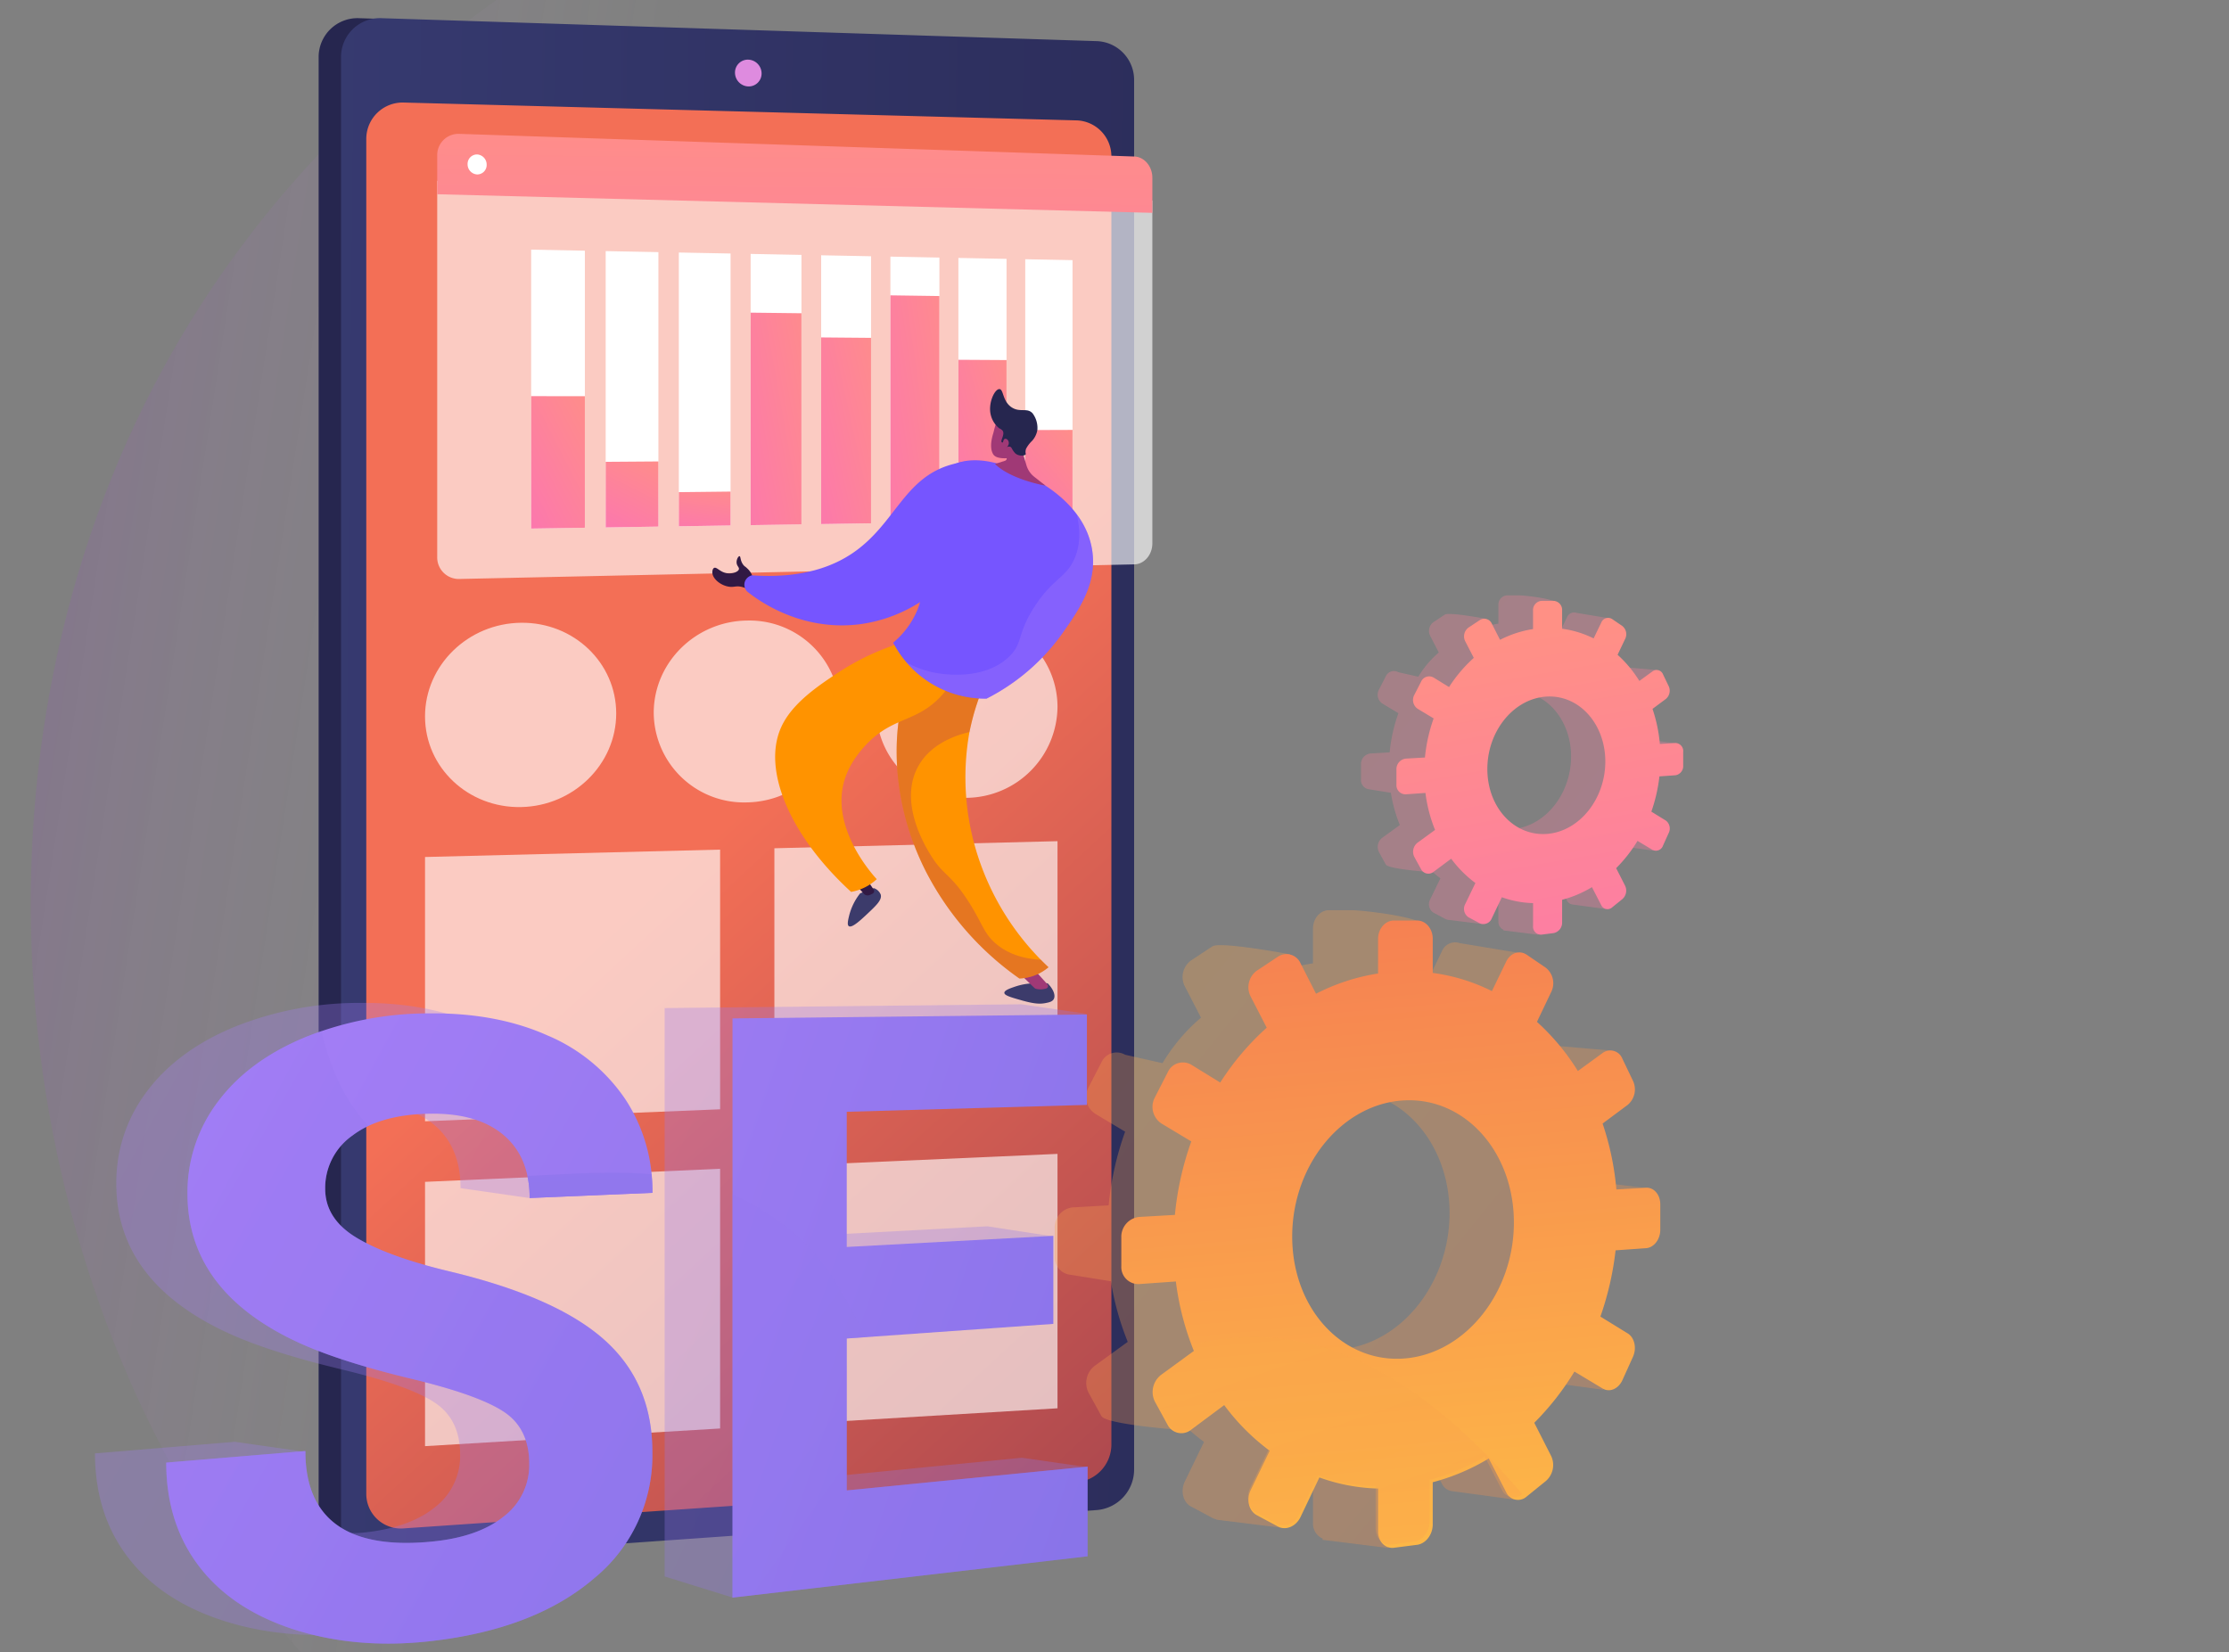 <svg xmlns="http://www.w3.org/2000/svg" xmlns:xlink="http://www.w3.org/1999/xlink" width="580" height="430" viewBox="0 0 580 430">
    <rect x="0" y="0" width="580" height="430" fill="#808080" stroke="none"/>
    <defs>
        <linearGradient id="linear-gradient" x2=".862" y1=".5" y2=".645" gradientUnits="objectBoundingBox">
            <stop offset="0" stop-color="#ac21f7" stop-opacity=".098"/>
            <stop offset=".261" stop-color="#fdfefe" stop-opacity="0"/>
            <stop offset="1" stop-color="#fff" stop-opacity="0"/>
        </linearGradient>
        <linearGradient id="linear-gradient-2" x1="1.191" x2=".346" y1=".814" y2=".444" gradientUnits="objectBoundingBox">
            <stop offset="0" stop-color="#444b8c"/>
            <stop offset=".996" stop-color="#26264f"/>
        </linearGradient>
        <linearGradient id="linear-gradient-3" x1="-1.488" x2="1.662" y1=".926" y2=".986" xlink:href="#linear-gradient-2"/>
        <linearGradient id="linear-gradient-4" x1="1.177" x2="-.095" y1="2.204" y2="-.42" gradientUnits="objectBoundingBox">
            <stop offset="0" stop-color="#2d0241"/>
            <stop offset=".628" stop-color="#f36f56"/>
            <stop offset="1" stop-color="#f36f56"/>
        </linearGradient>
        <linearGradient id="linear-gradient-5" x1="-1.125" x2="2.221" y1="-.902" y2="1.982" gradientUnits="objectBoundingBox">
            <stop offset="0" stop-color="#ffc444"/>
            <stop offset=".996" stop-color="#f36f56"/>
        </linearGradient>
        <linearGradient id="linear-gradient-6" x1=".554" x2=".438" y1="1.227" y2="-.33" xlink:href="#linear-gradient-5"/>
        <linearGradient id="linear-gradient-7" x1="-.282" x2="3.858" y1="-.059" y2="2.9" gradientUnits="objectBoundingBox">
            <stop offset="0" stop-color="#aa80f9"/>
            <stop offset=".996" stop-color="#6165d7"/>
        </linearGradient>
        <linearGradient id="linear-gradient-8" x1="-.937" x2="3.254" y1="-.457" y2="2.308" xlink:href="#linear-gradient-7"/>
        <linearGradient id="linear-gradient-9" x1="-.283" x2="3.863" y1="-.058" y2="2.896" xlink:href="#linear-gradient-7"/>
        <linearGradient id="linear-gradient-10" x1="-1.168" x2="3.856" y1="-.438" y2="2.389" xlink:href="#linear-gradient-7"/>
        <linearGradient id="linear-gradient-11" x1="-1.107" x2="3.153" y1="-2.08" y2="4.908" xlink:href="#linear-gradient-5"/>
        <linearGradient id="linear-gradient-12" x1="-.757" x2="2.773" y1="-.257" y2="2.331" xlink:href="#linear-gradient-7"/>
        <linearGradient id="linear-gradient-13" x1="-4.162" x2="9.571" y1="-20.699" y2="41.777" xlink:href="#linear-gradient-7"/>
        <linearGradient id="linear-gradient-14" x1="-1.484" x2="3.54" y1="-.777" y2="3.31" xlink:href="#linear-gradient-7"/>
        <linearGradient id="linear-gradient-15" x1="-1.125" x2="2.221" y1="-.902" y2="1.982" gradientUnits="objectBoundingBox">
            <stop offset="0" stop-color="#ff9085"/>
            <stop offset="1" stop-color="#fb6fbb"/>
        </linearGradient>
        <linearGradient id="linear-gradient-16" x1=".44" x2=".689" y1=".099" y2="1.769" xlink:href="#linear-gradient-15"/>
        <linearGradient id="linear-gradient-17" x1=".578" x2=".157" y1="-.55" y2="5.671" xlink:href="#linear-gradient-15"/>
        <linearGradient id="linear-gradient-18" x1="1.059" x2="-.271" y1="-.211" y2="1.473" xlink:href="#linear-gradient-15"/>
        <linearGradient id="linear-gradient-19" x1=".816" x2=".065" y1="-.291" y2="1.582" xlink:href="#linear-gradient-15"/>
        <linearGradient id="linear-gradient-20" x1=".699" x2=".226" y1="-.43" y2="1.773" xlink:href="#linear-gradient-15"/>
        <linearGradient id="linear-gradient-21" x1="1.402" x2="-.744" y1="-.175" y2="1.426" xlink:href="#linear-gradient-15"/>
        <linearGradient id="linear-gradient-22" x1="1.314" x2="-.622" y1="-.181" y2="1.434" xlink:href="#linear-gradient-15"/>
        <linearGradient id="linear-gradient-23" x1="1.494" x2="-.871" y1="-.169" y2="1.42" xlink:href="#linear-gradient-15"/>
        <linearGradient id="linear-gradient-24" x1="1.24" x2="-.52" y1="-.187" y2="1.443" xlink:href="#linear-gradient-15"/>
        <linearGradient id="linear-gradient-25" x1=".951" x2="-.122" y1="-.234" y2="1.505" xlink:href="#linear-gradient-15"/>
        <linearGradient id="linear-gradient-26" x1="-51.583" x2="-50.583" y1=".5" y2=".5" gradientUnits="objectBoundingBox">
            <stop offset="0" stop-color="#40447e"/>
            <stop offset=".996" stop-color="#3c3b6b"/>
        </linearGradient>
        <linearGradient id="linear-gradient-27" x1="-68.061" x2="-67.061" y1=".5" y2=".5" xlink:href="#linear-gradient-26"/>
        <linearGradient id="linear-gradient-28" x1="-97.4" x2="-96.713" y1="1.086" y2="3.067" gradientUnits="objectBoundingBox">
            <stop offset="0" stop-color="#311944"/>
            <stop offset="1" stop-color="#a03976"/>
        </linearGradient>
        <linearGradient id="linear-gradient-29" x1="-126.617" x2="-128.19" y1="-2.415" y2="5.498" xlink:href="#linear-gradient-28"/>
        <linearGradient id="linear-gradient-30" x1="-15.048" x2="-15.894" y1=".872" y2=".479" gradientUnits="objectBoundingBox">
            <stop offset="0" stop-color="#ab316d"/>
            <stop offset="1" stop-color="#792d3d"/>
        </linearGradient>
        <linearGradient id="linear-gradient-31" x1="-47.983" x2="-48.524" y1="1.234" y2=".558" xlink:href="#linear-gradient-28"/>
        <linearGradient id="linear-gradient-32" x1="-12.774" x2="-13.155" y1="-.356" y2=".833" xlink:href="#linear-gradient-7"/>
        <linearGradient id="linear-gradient-33" x1="-50.587" x2="-49.458" y1="1.51" y2="-.984" xlink:href="#linear-gradient-28"/>
        <linearGradient id="linear-gradient-34" x1="-75.752" x2="-74.062" y1="2.049" y2="-.19" xlink:href="#linear-gradient-28"/>
        <linearGradient id="linear-gradient-35" x1="-418.751" x2="-409.451" y1="6.893" y2="-3.202" xlink:href="#linear-gradient-28"/>
        <clipPath id="clip-path">
            <rect id="Rectangle_3024" width="580" height="430" fill="#fff" stroke="#707070" rx="16" transform="translate(126.688 -67)"/>
        </clipPath>
        <style>
            .cls-10,.cls-8{fill:#fff}.cls-8{opacity:.64}.cls-37{fill:#ff9300}.cls-39{fill:#7655ff}
        </style>
    </defs>
    <g id="Group_9767" transform="translate(74.312 -39.671)">
        <g id="Mask_Group_40" clip-path="url(#clip-path)" transform="translate(-201 106.67)">
            <path id="Path_2815" d="M866.59 1040.7c20.547 29.523-3.545 77.387 26.944 99.591 29.679 21.614 66.138-13.814 94.109 4.791 41.493 27.6 33.915 153.89-26.749 232.356-18.244 23.6-33.487 32.78-40.239 59.467-14.5 57.305 36.453 91.394 26.757 119.737-21.831 63.817-357.583 117.367-492.3-74.424-62.919-89.574-72.333-218.919-16.117-317.158 101.58-177.512 381.49-190.602 427.595-124.36z" transform="translate(-267.176 -1140.978)" style="isolation:isolate;mix-blend-mode:hard-light" fill="url(#linear-gradient)"/>
        </g>
        <g id="Group_9768" transform="translate(-49.602 41.589)">
            <g id="Group_9771" transform="translate(58.205 2.81)">
                <g id="Group_9769">
                    <g id="Group_9768-2">
                        <path id="Path_3241" fill="url(#linear-gradient-2)" d="M1024.8 378.089v361.793c0 5.41-4.627 6.749-9.878 7.118L831.6 763.358l-2.828.2a9.667 9.667 0 0 1-10.571-9.638V372.008a10.117 10.117 0 0 1 10.571-10.045l3.837.123 183.94 14.032c5.251.165 8.251-3.439 8.251 1.971z" transform="translate(-818.206 -361.958)"/>
                        <path id="Path_3242" fill="url(#linear-gradient-3)" d="M1064.41 378.08v361.595a10.583 10.583 0 0 1-9.526 10.5l-186.279 13.159a9.659 9.659 0 0 1-10.559-9.633V372a10.108 10.108 0 0 1 10.559-10.039l186.279 5.979a10.093 10.093 0 0 1 9.526 10.14z" transform="translate(-852.221 -361.958)"/>
                        <path id="Path_3243" fill="url(#linear-gradient-4)" d="M1096.851 526.171v335.168a9.868 9.868 0 0 1-8.912 9.8l-175.154 12.006a9.008 9.008 0 0 1-9.817-8.99V521.507a9.467 9.467 0 0 1 9.817-9.4l175.154 4.645a9.371 9.371 0 0 1 8.912 9.419z" transform="translate(-890.575 -490.149)"/>
                    </g>
                    <path id="Path_3244" fill="#de8bdf" d="M1566.092 439.369a3.354 3.354 0 0 1-3.457 3.385 3.6 3.6 0 0 1-3.463-3.587 3.353 3.353 0 0 1 3.463-3.385 3.6 3.6 0 0 1 3.457 3.587z" transform="translate(-1450.837 -424.988)"/>
                </g>
                <path id="Path_3245" d="M1084.316 1909.385l-76.781 3.12v-68.776l76.781-1.921z" class="cls-8" transform="translate(-979.854 -1625.443)"/>
                <path id="Path_3246" d="M1702.948 1892.992l-73.669 2.994v-67.356l73.669-1.843z" class="cls-8" transform="translate(-1510.694 -1612.618)"/>
                <path id="Path_3247" d="M1084.316 2477.49l-76.781 4.595v-68.777l76.781-3.4z" class="cls-8" transform="translate(-979.854 -2110.486)"/>
                <path id="Path_3248" d="M1702.948 2449.567l-73.669 4.409v-67.356l73.669-3.257z" class="cls-8" transform="translate(-1510.694 -2087.818)"/>
                <g id="Group_9770" opacity="0.64" transform="translate(27.681 156.195)">
                    <path id="Path_3249" d="M1057.282 1461.608c0 13.171-11.038 24.076-24.732 24.359-13.78.285-25.015-10.281-25.015-23.6s11.235-24.229 25.015-24.363c13.694-.136 24.732 10.434 24.732 23.604z" class="cls-10" transform="translate(-1007.536 -1436.87)"/>
                    <path id="Path_3250" d="M1462.97 1457.379c0 12.995-10.745 23.751-24.073 24.027a23.5 23.5 0 0 1-24.345-23.29c0-13.141 10.933-23.9 24.345-24.031a23.507 23.507 0 0 1 24.073 23.294z" class="cls-10" transform="translate(-1355.043 -1433.526)"/>
                    <path id="Path_3251" d="M1857.854 1453.261a23.9 23.9 0 0 1-23.441 23.7 23.03 23.03 0 0 1-23.7-22.986 23.89 23.89 0 0 1 23.7-23.707 23.038 23.038 0 0 1 23.441 22.993z" class="cls-10" transform="translate(-1693.282 -1430.27)"/>
                </g>
            </g>
            <g id="Group_9776" transform="translate(0 234.936)">
                <g id="Group_9772" transform="translate(249.735)">
                    <path id="Path_3252" d="M2259.333 2069.6l2.76-6.08c1.035-2.279.421-5.015-1.374-6.118l-7.146-4.39a78.725 78.725 0 0 0 3.973-17.286l7.977-.56c2.056-.144 3.717-2.293 3.717-4.8v-6.666c0-2.508-1.662-4.446-3.717-4.328l-7.768.444a73.217 73.217 0 0 0-3.6-17.2l6.569-4.872a4.1 4.1 0 0 0 .579-.526l.84 2.182 10.789-13.268-14.086-1.2a3.48 3.48 0 0 0-2.329-1.386 3.3 3.3 0 0 0-2.347.648l-6.488 4.715a59.452 59.452 0 0 0-10.709-12.834l.489-1.02 9.917 2.026 1.259-16.418-15.061-2.485a3.71 3.71 0 0 0-4.644 2.143l-3.743 7.72c-4.81-2.391-.824-4.909-6.291-5.638l5.718-8.421c0-2.624-16.748-4.372-19.011-4.372h-6.056c-2.292 0-4.157 2.156-4.157 4.816v9.016a53.714 53.714 0 0 0-16.239 5.272l10.345-7.6s-18.221-3.452-20.294-2.082l-5.545 3.664a5.324 5.324 0 0 0-1.6 6.765l4.194 8.116a47.561 47.561 0 0 0-10.018 11.843l-9.742-2.2a4.357 4.357 0 0 0-6.165 2.011l-3.338 6.5a5.213 5.213 0 0 0 1.666 6.811l7.855 4.708a78.8 78.8 0 0 0-4.289 19.169l-9.423.539a5.2 5.2 0 0 0-4.6 5.33v7.442a4.532 4.532 0 0 0 3.906 4.729l10.709 1.714a71.3 71.3 0 0 0 4.381 15.764l-8.537 6.2a5.608 5.608 0 0 0-1.666 7.023l3.338 6.077c1.251 2.277 21.1 3.662 21.1 3.662l-6.3-8.839a57.169 57.169 0 0 0 11.909 11.92l-4.975 10.26c-1.213 2.5-.493 5.442 1.6 6.561l5.545 2.958a3.588 3.588 0 0 0 1.09.368l-.022.1 17.3 2.131 1.692-13.053a49.261 49.261 0 0 0 6.13.552v11.168a4.2 4.2 0 0 0 2.52 4.106l-.076.326 17.138 2.14.343-21.176a56.724 56.724 0 0 0 9.047-4.4l4.569 8.841a3.45 3.45 0 0 0 2.513 1.913l16.562 2.241-5.672-15.611-2.289.7-3.774-7.4a70.787 70.787 0 0 0 10.506-13.365l7.391 4.431c1.802 1.103 4.114.12 5.155-2.171zm-56.752-5.72c-16.215 1.444-29.664-12.783-29.664-31.811s13.449-34.945 29.664-35.538c15.815-.578 28.353 13.707 28.353 31.894s-12.534 34.044-28.353 35.453zm69.253-36.537l11.22-5.311-11.22-1.361zm-13.772 45.329l12.836 1.731 1.873-4.376-10.633-6.463z" transform="translate(-2128.192 -1949.608)" style="mix-blend-mode:multiply;isolation:isolate" fill="url(#linear-gradient-5)" opacity="0.3"/>
                    <path id="Path_3253" fill="url(#linear-gradient-6)" d="M2383.245 2037.551l-7.724.446a73.167 73.167 0 0 0-3.585-17.146l6.531-4.861a5.251 5.251 0 0 0 1.367-6.276l-2.744-5.71a3.363 3.363 0 0 0-5.138-1.524l-6.451 4.7a59.206 59.206 0 0 0-10.648-12.792l3.712-7.776a5.138 5.138 0 0 0-1.415-6.315l-4.941-3.369c-1.868-1.274-4.265-.492-5.35 1.753l-3.722 7.7a48.923 48.923 0 0 0-15.4-4.731v-8.891c0-2.623-1.818-4.748-4.068-4.747h-6.022c-2.279 0-4.133 2.152-4.133 4.8v8.99a53.319 53.319 0 0 0-16.146 5.264l-4.023-7.91a4.006 4.006 0 0 0-5.869-1.741l-5.513 3.655a5.32 5.32 0 0 0-1.595 6.746l4.169 8.09a69.345 69.345 0 0 0-12.1 14.27l-7.545-4.646a4.327 4.327 0 0 0-6.129 2.008l-3.318 6.484a5.206 5.206 0 0 0 1.656 6.791l7.809 4.691a78.756 78.756 0 0 0-4.264 19.115l-9.369.541a5.185 5.185 0 0 0-4.573 5.316v7.421a4.443 4.443 0 0 0 4.573 4.729l9.618-.68a71.764 71.764 0 0 0 4.694 18.09l-8.488 6.19a5.6 5.6 0 0 0-1.656 7l3.318 6.058a4.027 4.027 0 0 0 6.129 1.221l8.583-6.388a56.892 56.892 0 0 0 11.839 11.881l-4.946 10.233c-1.206 2.495-.49 5.426 1.595 6.541l5.513 2.947c2.061 1.1 4.687-.019 5.869-2.5l4.9-10.271a48.611 48.611 0 0 0 15.265 2.888v11.136c0 2.652 1.854 4.565 4.133 4.273l6.022-.771c2.25-.288 4.068-2.647 4.068-5.27v-11.013a55.113 55.113 0 0 0 14.583-6.181l4.543 8.814a3.373 3.373 0 0 0 5.35 1.065l4.941-4a5.514 5.514 0 0 0 1.415-6.5l-4.408-8.668a70.556 70.556 0 0 0 10.446-13.331l7.35 4.415c1.8 1.084 4.1.1 5.138-2.184l2.744-6.063c1.029-2.273.418-5-1.367-6.1l-7.105-4.375a78.725 78.725 0 0 0 3.951-17.238l7.932-.561c2.044-.145 3.7-2.289 3.7-4.789v-6.65c-.005-2.48-1.657-4.412-3.701-4.294zm-62.583 44.409c-16.122 1.447-29.493-12.735-29.493-31.708s13.372-34.85 29.493-35.448c15.725-.583 28.191 13.655 28.191 31.791s-12.467 33.955-28.192 35.365z" transform="translate(-2229.374 -1965.326)"/>
                </g>
                <g id="Group_9773" transform="translate(0 24.123)" style="mix-blend-mode:multiply;isolation:isolate" opacity="0.3">
                    <path id="Path_3254" fill="url(#linear-gradient-7)" d="M515.126 2232.15q0-9.15-6.6-13.531c-4.431-2.941-12.473-5.814-24.242-8.641-11.954-2.869-21.553-5.9-28.7-9.08-19.824-8.848-29.926-21.993-29.926-39.265a39.126 39.126 0 0 1 8.137-24.213c5.378-7.1 13.038-12.671 22.913-16.7a87.062 87.062 0 0 1 32.352-6.116q17.544-.161 30.866 5.78 13.191 5.854 20.33 16.614c4.747 7.128-6.921 19.189-6.921 28.409l-18.1-2.6q0-10.764-6.928-16.53c-4.655-3.873-11.242-5.706-19.813-5.479-8.365.221-14.928 2.11-19.645 5.681a16.678 16.678 0 0 0-7.131 13.874q0 7.92 8.352 12.876c5.517 3.276 13.569 6.176 24.075 8.69 18.971 4.516 32.5 10.54 40.856 18.1 8.267 7.471 12.365 17.144 12.365 29.083 0 13.273-5.013 24.208-15.141 32.89-10.271 8.805-24.323 14.291-42.37 16.405q-19.181 2.247-35.453-2.738c-10.986-3.388-19.47-8.828-25.367-16.329q-8.915-11.333-8.929-27.5l36.427-3.011 18.419 2.621s-3.968 22.9 14.9 21.011c8.033-.8 14.243-3 18.674-6.573a16.821 16.821 0 0 0 6.6-13.728z" transform="translate(-420.106 -2114.597)"/>
                    <path id="Path_3255" fill="url(#linear-gradient-8)" d="M1535.1 2177.514l-71.258 24.123v39.652l63.038-6.2 17.25 2.488-92.567 33.887-17.627-5.475v-147.912l92.766-.987 17.107 2.484-79.966 22.89v35.28l54.071-2.877z" transform="translate(-1285.702 -2116.726)"/>
                </g>
                <g id="Group_9774" transform="translate(18.547 26.849)">
                    <path id="Path_3256" fill="url(#linear-gradient-9)" d="M641.41 2250.433q0-9.123-6.557-13.489c-4.4-2.93-12.4-5.792-24.1-8.606-11.882-2.856-21.423-5.874-28.528-9.041-19.7-8.813-29.746-21.914-29.746-39.134a39.1 39.1 0 0 1 8.088-24.144c5.345-7.083 12.96-12.638 22.775-16.662a86.321 86.321 0 0 1 32.158-6.112q17.439-.169 30.682 5.749a45.926 45.926 0 0 1 20.209 16.555 43.053 43.053 0 0 1 7.066 24.4l-31.94 1.349q0-10.733-6.887-16.478c-4.627-3.859-11.175-5.684-19.695-5.454-8.315.224-14.839 2.111-19.528 5.673a16.651 16.651 0 0 0-7.088 13.835q0 7.9 8.3 12.834c5.484 3.264 13.488 6.151 23.93 8.653 18.858 4.5 32.3 10.5 40.613 18.025 8.218 7.445 12.292 17.089 12.292 28.991a41.329 41.329 0 0 1-15.051 32.8c-10.21 8.783-24.178 14.257-42.118 16.372q-19.066 2.247-35.241-2.716c-10.92-3.374-19.352-8.795-25.214-16.271q-8.861-11.3-8.875-27.417l36.208-3.016c0 17.924 11.2 25.757 33.122 23.549 7.984-.8 14.158-2.994 18.563-6.56a16.8 16.8 0 0 0 6.562-13.685z" transform="translate(-546.96 -2133.241)"/>
                    <path id="Path_3257" fill="url(#linear-gradient-10)" d="M1638.213 2215.722l-53.755 3.8v39.535l62.67-6.2v23.343l-92.4 10.757v-150.73l92.223-1.026v23.535l-62.492 1.793v35.176l53.755-2.892z" transform="translate(-1407.385 -2134.914)"/>
                </g>
                <g id="Group_9775" transform="translate(18.547 31.452)">
                    <path id="Path_3258" d="M2331.841 2709.323a65.643 65.643 0 0 0-17.67 2.028c.191.5.38 1 .582 1.5l-8.359 6.1a5.519 5.519 0 0 0-1.631 6.9l3.268 5.966a3.966 3.966 0 0 0 6.036 1.2l8.452-6.291a56.014 56.014 0 0 0 11.66 11.7l-4.871 10.077c-1.187 2.457-.482 5.344 1.571 6.442l5.429 2.9c2.03 1.085 4.616-.018 5.78-2.457l4.829-10.115a47.881 47.881 0 0 0 15.033 2.844v10.967c0 2.612 1.825 4.5 4.07 4.208l5.93-.759c2.216-.284 4.006-2.607 4.006-5.19v-10.846a54.259 54.259 0 0 0 14.362-6.087l4.474 8.68a3.32 3.32 0 0 0 5.259 1.056c-27.421-32.259-50.743-40.367-68.21-40.823z" transform="translate(-2047.248 -2629.681)" style="mix-blend-mode:multiply;isolation:isolate" fill="url(#linear-gradient-11)" opacity="0.3"/>
                    <path id="Path_3259" d="M583.343 2166.241c-9.815 4.024-17.429 9.579-22.775 16.662a39.1 39.1 0 0 0-8.088 24.144c0 17.22 10.041 30.321 29.746 39.134 7.1 3.167 16.646 6.185 28.528 9.041 11.7 2.814 19.693 5.676 24.1 8.606q6.567 4.372 6.557 13.489a16.8 16.8 0 0 1-6.559 13.683c-4.4 3.566-10.578 5.756-18.563 6.56-21.921 2.208-33.122-5.625-33.122-23.549l-36.208 3.016q0 16.1 8.875 27.417c5.861 7.476 14.294 12.9 25.214 16.271q16.15 4.99 35.241 2.716c17.939-2.115 31.908-7.589 42.118-16.372a41.329 41.329 0 0 0 15.051-32.8c0-11.9-4.074-21.546-12.292-28.991-8.31-7.529-21.756-13.53-40.613-18.025-10.442-2.5-18.446-5.389-23.93-8.653q-8.287-4.931-8.3-12.834a16.651 16.651 0 0 1 7.088-13.835 23.067 23.067 0 0 1 4.12-2.477c-4.918-5.3-9.452-13.046-12.162-24.716q-2.041.704-4.026 1.513z" transform="translate(-546.96 -2164.728)" style="mix-blend-mode:multiply;isolation:isolate" fill="url(#linear-gradient-12)" opacity="0.3"/>
                    <path id="Path_3260" fill="url(#linear-gradient-13)" d="M1189.753 2417.587a27.611 27.611 0 0 1 .578 5.77l31.94-1.348q0-2.458-.228-4.815c-11.071-1.039-21.963.039-32.29.393z" transform="translate(-1095.772 -2379.906)"/>
                    <path id="Path_3261" d="M1565.829 2461.633a62.864 62.864 0 0 0-11.1-6.245v104.939l92.4-10.758v-23.338l-62.67 6.2V2492.9l5.406-.383c-6.034-8.945-8.941-20.287-24.036-30.884z" transform="translate(-1407.385 -2412.891)" style="mix-blend-mode:multiply;isolation:isolate" fill="url(#linear-gradient-14)" opacity="0.3"/>
                </g>
            </g>
            <g id="Group_9777" transform="translate(329.43 153.009)">
                <path id="Path_3262" d="M2743.052 1453.108l1.469-3.235a2.6 2.6 0 0 0-.731-3.255l-3.8-2.336a41.89 41.89 0 0 0 2.115-9.2l4.245-.3a2.426 2.426 0 0 0 1.978-2.555v-3.548a2.083 2.083 0 0 0-1.978-2.3l-4.133.236a38.946 38.946 0 0 0-1.918-9.15l3.5-2.592a2.181 2.181 0 0 0 .308-.281l.448 1.163 5.741-7.06-7.5-.639a1.85 1.85 0 0 0-1.239-.738 1.755 1.755 0 0 0-1.249.345l-3.452 2.509a31.648 31.648 0 0 0-5.7-6.829l.26-.543 5.277 1.078.67-8.736-8.014-1.323a1.974 1.974 0 0 0-2.471 1.141l-1.992 4.108c-2.56-1.272-.438-2.612-3.347-3l3.042-4.48c0-1.4-8.912-2.327-10.116-2.327h-3.223a2.408 2.408 0 0 0-2.211 2.563v4.8a28.573 28.573 0 0 0-8.641 2.8l5.5-4.044s-9.7-1.837-10.8-1.108l-2.95 1.949a2.833 2.833 0 0 0-.854 3.6l2.231 4.318a25.309 25.309 0 0 0-5.331 6.3l-5.184-1.17a2.318 2.318 0 0 0-3.28 1.07l-1.776 3.459a2.773 2.773 0 0 0 .886 3.624l4.179 2.505a41.915 41.915 0 0 0-2.282 10.2l-5.015.287a2.768 2.768 0 0 0-2.447 2.836v3.96a2.412 2.412 0 0 0 2.078 2.516l5.7.912a37.962 37.962 0 0 0 2.331 8.388l-4.542 3.3a2.984 2.984 0 0 0-.886 3.737l1.776 3.234c.666 1.212 11.227 1.949 11.227 1.949l-3.353-4.7a30.41 30.41 0 0 0 6.336 6.343l-2.647 5.459a2.63 2.63 0 0 0 .854 3.491l2.95 1.574a1.913 1.913 0 0 0 .58.2l-.012.055 9.2 1.134.9-6.947a26.16 26.16 0 0 0 3.262.295v5.943a2.236 2.236 0 0 0 1.34 2.185l-.04.174 9.119 1.138.183-11.267a30.18 30.18 0 0 0 4.814-2.342l2.431 4.7a1.834 1.834 0 0 0 1.337 1.018l8.813 1.193-3.019-8.306-1.218.374-2.008-3.938a37.658 37.658 0 0 0 5.59-7.112l3.933 2.358a1.969 1.969 0 0 0 2.756-1.16zm-30.2-3.044c-8.628.768-15.784-6.8-15.784-16.927s7.156-18.594 15.784-18.91c8.415-.308 15.086 7.293 15.086 16.971s-6.668 18.116-15.084 18.866zm36.849-19.441l5.971-2.826-5.971-.724zm-7.328 24.119l6.83.921 1-2.329-5.658-3.439z" transform="translate(-2673.272 -1389.261)" style="mix-blend-mode:multiply;isolation:isolate" fill="url(#linear-gradient-15)" opacity="0.3"/>
                <path id="Path_3263" fill="url(#linear-gradient-16)" d="M2808.985 1436.056l-4.11.237a38.91 38.91 0 0 0-1.907-9.123l3.476-2.586a2.794 2.794 0 0 0 .727-3.339l-1.46-3.039a1.79 1.79 0 0 0-2.734-.811l-3.433 2.5a31.5 31.5 0 0 0-5.666-6.807l1.975-4.137a2.734 2.734 0 0 0-.753-3.36l-2.629-1.793a1.923 1.923 0 0 0-2.847.933l-1.98 4.1a26.033 26.033 0 0 0-8.2-2.517v-4.731a2.365 2.365 0 0 0-2.164-2.526h-3.2a2.4 2.4 0 0 0-2.2 2.556v4.784a28.363 28.363 0 0 0-8.591 2.8l-2.14-4.209a2.132 2.132 0 0 0-3.123-.926l-2.934 1.945a2.831 2.831 0 0 0-.848 3.59l2.219 4.3a36.884 36.884 0 0 0-6.439 7.593l-4.015-2.472a2.3 2.3 0 0 0-3.261 1.068l-1.766 3.45a2.77 2.77 0 0 0 .881 3.614l4.156 2.5a41.9 41.9 0 0 0-2.269 10.171l-4.985.288a2.758 2.758 0 0 0-2.433 2.829v3.948a2.364 2.364 0 0 0 2.433 2.516l5.117-.362a38.175 38.175 0 0 0 2.5 9.625l-4.516 3.294a2.982 2.982 0 0 0-.881 3.727l1.766 3.224a2.143 2.143 0 0 0 3.261.649l4.567-3.4a30.252 30.252 0 0 0 6.3 6.322l-2.632 5.445a2.627 2.627 0 0 0 .848 3.48l2.934 1.568a2.34 2.34 0 0 0 3.123-1.328l2.609-5.465a25.86 25.86 0 0 0 8.123 1.536v5.926a2.064 2.064 0 0 0 2.2 2.274l3.2-.41a2.765 2.765 0 0 0 2.164-2.8v-5.86a29.327 29.327 0 0 0 7.76-3.289l2.417 4.69a1.8 1.8 0 0 0 2.847.567l2.629-2.13a2.934 2.934 0 0 0 .753-3.457l-2.345-4.612a37.58 37.58 0 0 0 5.558-7.094l3.91 2.349a1.957 1.957 0 0 0 2.734-1.162l1.46-3.226a2.6 2.6 0 0 0-.727-3.246l-3.781-2.328a41.887 41.887 0 0 0 2.1-9.172l4.22-.3a2.418 2.418 0 0 0 1.967-2.548v-3.538a2.074 2.074 0 0 0-1.965-2.295zm-33.3 23.63c-8.578.77-15.694-6.776-15.694-16.872s7.115-18.544 15.694-18.862c8.367-.311 15 7.266 15 16.915s-6.633 18.068-15 18.819z" transform="translate(-2727.112 -1397.625)"/>
            </g>
            <g id="Group_9780" transform="translate(89.056 32.907)">
                <g id="Group_9778">
                    <path id="Path_3264" d="M1029.216 651.5v97.844a5.609 5.609 0 0 0 5.619 5.76l175.773-3.8c2.595-.056 4.693-2.5 4.693-5.463v-89.196z" class="cls-8" transform="translate(-1029.216 -639.262)"/>
                    <path id="Path_3265" fill="url(#linear-gradient-17)" d="M1210.608 573.715l-175.773-5.9a5.53 5.53 0 0 0-5.619 5.693v10.026l186.085 4.84v-9.14c-.001-2.961-2.101-5.434-4.693-5.519z" transform="translate(-1029.216 -567.812)"/>
                    <path id="Path_3266" d="M1088.245 607.191a2.454 2.454 0 0 1-2.477 2.528 2.637 2.637 0 0 1-2.483-2.676 2.454 2.454 0 0 1 2.483-2.528 2.637 2.637 0 0 1 2.477 2.676z" class="cls-10" transform="translate(-1075.38 -599.148)"/>
                </g>
                <g id="Group_9779" transform="translate(24.446 30.142)">
                    <path id="Path_3267" d="M1210.393 846.339l-13.975.217v-72.583l13.975.271z" class="cls-10" transform="translate(-1196.419 -773.973)"/>
                    <path id="Path_3268" fill="url(#linear-gradient-18)" d="M1210.393 1068.958l-13.975.217v-34.461l13.975.015z" transform="translate(-1196.419 -996.592)"/>
                    <path id="Path_3269" d="M1342.77 848.237l-13.716.213v-71.907l13.716.266z" class="cls-10" transform="translate(-1309.661 -776.167)"/>
                    <path id="Path_3270" fill="url(#linear-gradient-19)" d="M1342.77 1167.884l-13.716.213v-17.07l13.716-.1z" transform="translate(-1309.661 -1095.814)"/>
                    <path id="Path_3271" d="M1472.7 850.1l-13.465.209v-71.242l13.465.261z" class="cls-10" transform="translate(-1420.812 -778.322)"/>
                    <path id="Path_3272" fill="url(#linear-gradient-20)" d="M1472.7 1213.4l-13.465.209v-8.879l13.465-.15z" transform="translate(-1420.812 -1141.624)"/>
                    <path id="Path_3273" d="M1600.261 851.93l-13.221.2v-70.586l13.221.256z" class="cls-10" transform="translate(-1529.929 -780.437)"/>
                    <path id="Path_3274" fill="url(#linear-gradient-21)" d="M1600.261 941.224l-13.221.2v-55.3l13.221.156z" transform="translate(-1529.929 -869.731)"/>
                    <path id="Path_3275" d="M1725.508 853.726l-12.982.2v-69.95l12.982.252z" class="cls-10" transform="translate(-1637.067 -782.513)"/>
                    <path id="Path_3276" fill="url(#linear-gradient-22)" d="M1725.508 978.574l-12.982.2V930.2l12.982.113z" transform="translate(-1637.067 -907.362)"/>
                    <path id="Path_3277" d="M1848.507 855.49l-12.751.2v-69.325l12.751.247z" class="cls-10" transform="translate(-1742.28 -784.553)"/>
                    <path id="Path_3278" fill="url(#linear-gradient-23)" d="M1848.507 914.35l-12.751.2V855.3l12.751.182z" transform="translate(-1742.28 -843.413)"/>
                    <path id="Path_3279" d="M1969.316 857.222l-12.526.194v-68.705l12.526.243z" class="cls-10" transform="translate(-1845.619 -786.556)"/>
                    <path id="Path_3280" fill="url(#linear-gradient-24)" d="M1969.316 1011.991l-12.526.194v-42.2l12.526.074z" transform="translate(-1845.619 -941.326)"/>
                    <path id="Path_3281" d="M2088 858.923l-12.306.191v-68.1l12.306.239z" class="cls-10" transform="translate(-1947.133 -788.524)"/>
                    <path id="Path_3282" fill="url(#linear-gradient-25)" d="M2088 1118.285l-12.306.191v-23.642l12.306-.042z" transform="translate(-1947.133 -1047.885)"/>
                </g>
            </g>
            <g id="Group_9783" transform="translate(160.65 99.337)">
                <path id="Path_3283" fill="url(#linear-gradient-26)" d="M2049.811 2079.786c1.514 1.527 2.127 3.167 1.577 4.127-.38.664-1.22.837-2.14 1.014-1.453.279-2.968.2-6.084-.676-2.908-.822-4.617-1.3-4.619-2 0-.654 1.494-1.162 2.806-1.608a16.43 16.43 0 0 1 4.6-.855z" transform="translate(-1962.568 -1925.154)"/>
                <path id="Path_3284" fill="url(#linear-gradient-27)" d="M1766.732 1910.383a2.917 2.917 0 0 1 1.789 1.672c.368 1.354-1.08 2.752-3.395 4.933-1.737 1.636-4.083 3.846-4.9 3.289-.5-.341-.2-1.569.07-2.712a15.288 15.288 0 0 1 2.876-5.837z" transform="translate(-1724.71 -1780.519)"/>
                <path id="Path_3285" fill="url(#linear-gradient-28)" d="M2072.708 2056.77l3.257 3.612a.674.674 0 0 1-.314 1.1 5.008 5.008 0 0 1-2.621.1 1.262 1.262 0 0 1-.527-.323l-3.251-3.175z" transform="translate(-1988.786 -1905.503)"/>
                <path id="Path_3286" fill="url(#linear-gradient-29)" d="M1778.121 1895.467l1.756 2.531a.734.734 0 0 1-.253 1.061 6.2 6.2 0 0 1-.869.4 1.323 1.323 0 0 1-1.442-.359l-1.9-2.145z" transform="translate(-1737.904 -1767.784)"/>
                <path id="Path_3287" d="M1870.667 1495.937a61.43 61.43 0 0 0-4.9 14.819 66.405 66.405 0 0 0 2.248 32.055 68.515 68.515 0 0 0 18.365 28.892 12.425 12.425 0 0 1-7.567 2.936 76.992 76.992 0 0 1-24.522-28.228c-10.681-21.356-8-42.322-3.332-51.188 1.533-2.912 3.265-4.488 5.227-5.19 6.292-2.252 13.592 4.999 14.481 5.904z" class="cls-37" transform="translate(-1798.911 -1421.258)"/>
                <path id="Path_3288" d="M1850.956 1495.222c1.533-2.912 3.265-4.488 5.227-5.19 6.3-2.251 13.6 5 14.484 5.905a61.519 61.519 0 0 0-4.847 14.56c-4.4 1.034-10.543 3.487-13.537 9.284-4.844 9.379 2.12 20.62 3.565 22.953 3.181 5.134 5.107 4.652 9.8 12.033 3.548 5.574 3.819 8 6.908 10.7 3.632 3.168 8.166 4.1 11.828 4.3.718.73 1.388 1.378 1.988 1.941a12.425 12.425 0 0 1-7.567 2.936 76.992 76.992 0 0 1-24.522-28.228c-10.676-21.362-7.996-42.327-3.327-51.194z" transform="translate(-1798.911 -1421.258)" style="mix-blend-mode:multiply;isolation:isolate" fill="url(#linear-gradient-30)" opacity="0.3"/>
                <path id="Path_3289" d="M1677.92 1474.7a24.867 24.867 0 0 1-4.345 6.239c-5.645 5.886-10.923 5.33-16.9 10.178-.737.6-6.034 4.99-7.99 11.4-3.766 12.335 7.177 24.5 8.389 25.809a13.156 13.156 0 0 1-6.671 3.31c-15.689-14.335-23.355-31.707-18.135-42.995 2.848-6.157 9.59-10.634 14.569-13.94a64.98 64.98 0 0 1 20.971-9.06z" class="cls-37" transform="translate(-1614.297 -1400.796)"/>
                <path id="Path_3290" d="M1847.892 1171.462c-.237 6.937 1.372 10.534-.88 16.2a22.2 22.2 0 0 1-6.335 8.6 27 27 0 0 0 24.3 14.571 54.391 54.391 0 0 0 19.658-16.9c4.344-6.162 9.115-12.928 7.852-21.553-1.6-10.957-11.756-16.81-14.635-18.47-1.895-1.092-14.979-8.636-22.977-3.091-6.432 4.452-6.807 15.454-6.983 20.643z" class="cls-39" transform="translate(-1793.628 -1130.283)"/>
                <path id="Path_3291" fill="url(#linear-gradient-31)" d="M1529.422 1325.126a4.78 4.78 0 0 0-1.469-2.4c-.531-.536-.64-.452-.987-.891-.873-1.1-.662-2.246-1-2.284-.292-.033-.8.788-.769 1.638.039.95.733 1.233.6 1.76-.184.741-1.83 1.279-3.287 1-1.69-.32-2.514-1.682-3.176-1.337-.48.25-.449 1.147-.446 1.225.074 1.682 2.321 3.447 4.512 3.677 1.262.133 1.734-.325 3.231.056.993.252 1.34.595 1.838.39.822-.327 1.153-1.76.953-2.834z" transform="translate(-1518.891 -1276.073)"/>
                <path id="Path_3292" d="M1577.823 1179.813c13.51.935 21.579-2.578 26.444-5.942 11.035-7.631 13.2-19.764 26-23.027 2.334-.6 6.4-1.631 8.617.446 4.609 4.316-.826 20.136-10.4 29.86a38.652 38.652 0 0 1-22.3 11.354c-16.112 2.174-27.669-6.919-29.663-8.541a2.55 2.55 0 0 1-.5-2.582 2.669 2.669 0 0 1 1.802-1.568z" class="cls-39" transform="translate(-1567.534 -1131.354)"/>
                <path id="Path_3293" d="M1891.208 1282.132c3.8-3.6 2-5.837 6.685-13.073 4.769-7.372 8.2-7.509 10.4-12.479 1.137-2.571 1.838-6.264.585-11.568a20.94 20.94 0 0 1 4.047 9.508c1.262 8.625-3.508 15.391-7.852 21.553a54.388 54.388 0 0 1-19.658 16.9 27.361 27.361 0 0 1-15.177-4.446 26.836 26.836 0 0 1-5.624-4.958 25.09 25.09 0 0 0 6.836 2.57c1.268.278 12.786 2.597 19.758-4.007z" transform="translate(-1814.067 -1212.43)" style="mix-blend-mode:multiply;isolation:isolate" fill="url(#linear-gradient-32)" opacity="0.3"/>
                <path id="Path_3294" fill="url(#linear-gradient-33)" d="M2028.892 1127.623l1.1 3.718a5.965 5.965 0 0 0 2.043 3l2.921 2.287s-8.907-1.5-13.167-5.646l2.6-.82a.657.657 0 0 0 .459-.627v-2.734z" transform="translate(-1948.261 -1111.506)"/>
                <g id="Group_9782" transform="translate(72.262)">
                    <g id="Group_9781">
                        <path id="Path_3295" fill="url(#linear-gradient-34)" d="M2019.871 1081.436c-.424-.094-3.5.409-4.373-1.069-1.187-2.006-.006-5.212.113-5.707.5-2.073.685-2.388 1.07-2.827l.544-.575.07-.05a7.8 7.8 0 0 1 2.1-.7c.974-.049 2.957 3.445 4.093 8.83q.138.288.274.583c.23.51-3.862 1.71-3.891 1.515z" transform="translate(-2014.704 -1063.44)"/>
                        <path id="Path_3296" fill="#26264f" d="M2013.34 1028.981a6.393 6.393 0 0 0 2.158 3.371 2.833 2.833 0 0 1 .769.492.857.857 0 0 1 .146.169c.637.941-.686 2.6-.244 2.979.321.275 1.321-.474 1.531-.219.2.24-.582 1.055-.352 1.345.174.219.686-.16 1.148.122.23.141.218.3.562.831a5.4 5.4 0 0 0 .611.782c.826.814 2.53.738 2.737.269.058-.131-.041-.2-.049-.587a2.984 2.984 0 0 1 .122-.806 7.752 7.752 0 0 1 1.54-2.053 5.517 5.517 0 0 0 1.416-2.858c.014-.122.019-.214.022-.279a6.328 6.328 0 0 0-1.243-4.048c-1.4-1.591-3.23-.171-5.4-1.54-2.5-1.579-2.11-4.755-3.25-4.79-1.257-.037-3.045 3.781-2.224 6.82z" transform="translate(-2013.131 -1022.163)"/>
                        <path id="Path_3297" fill="url(#linear-gradient-35)" d="M2035.738 1110.944c.255-.661 1.1-.33 1.3.386a1.352 1.352 0 0 1-1.012 1.684c-.714.038-.632-1.179-.288-2.07z" transform="translate(-2032.214 -1097.659)"/>
                    </g>
                </g>
            </g>
        </g>
    </g>
</svg>
